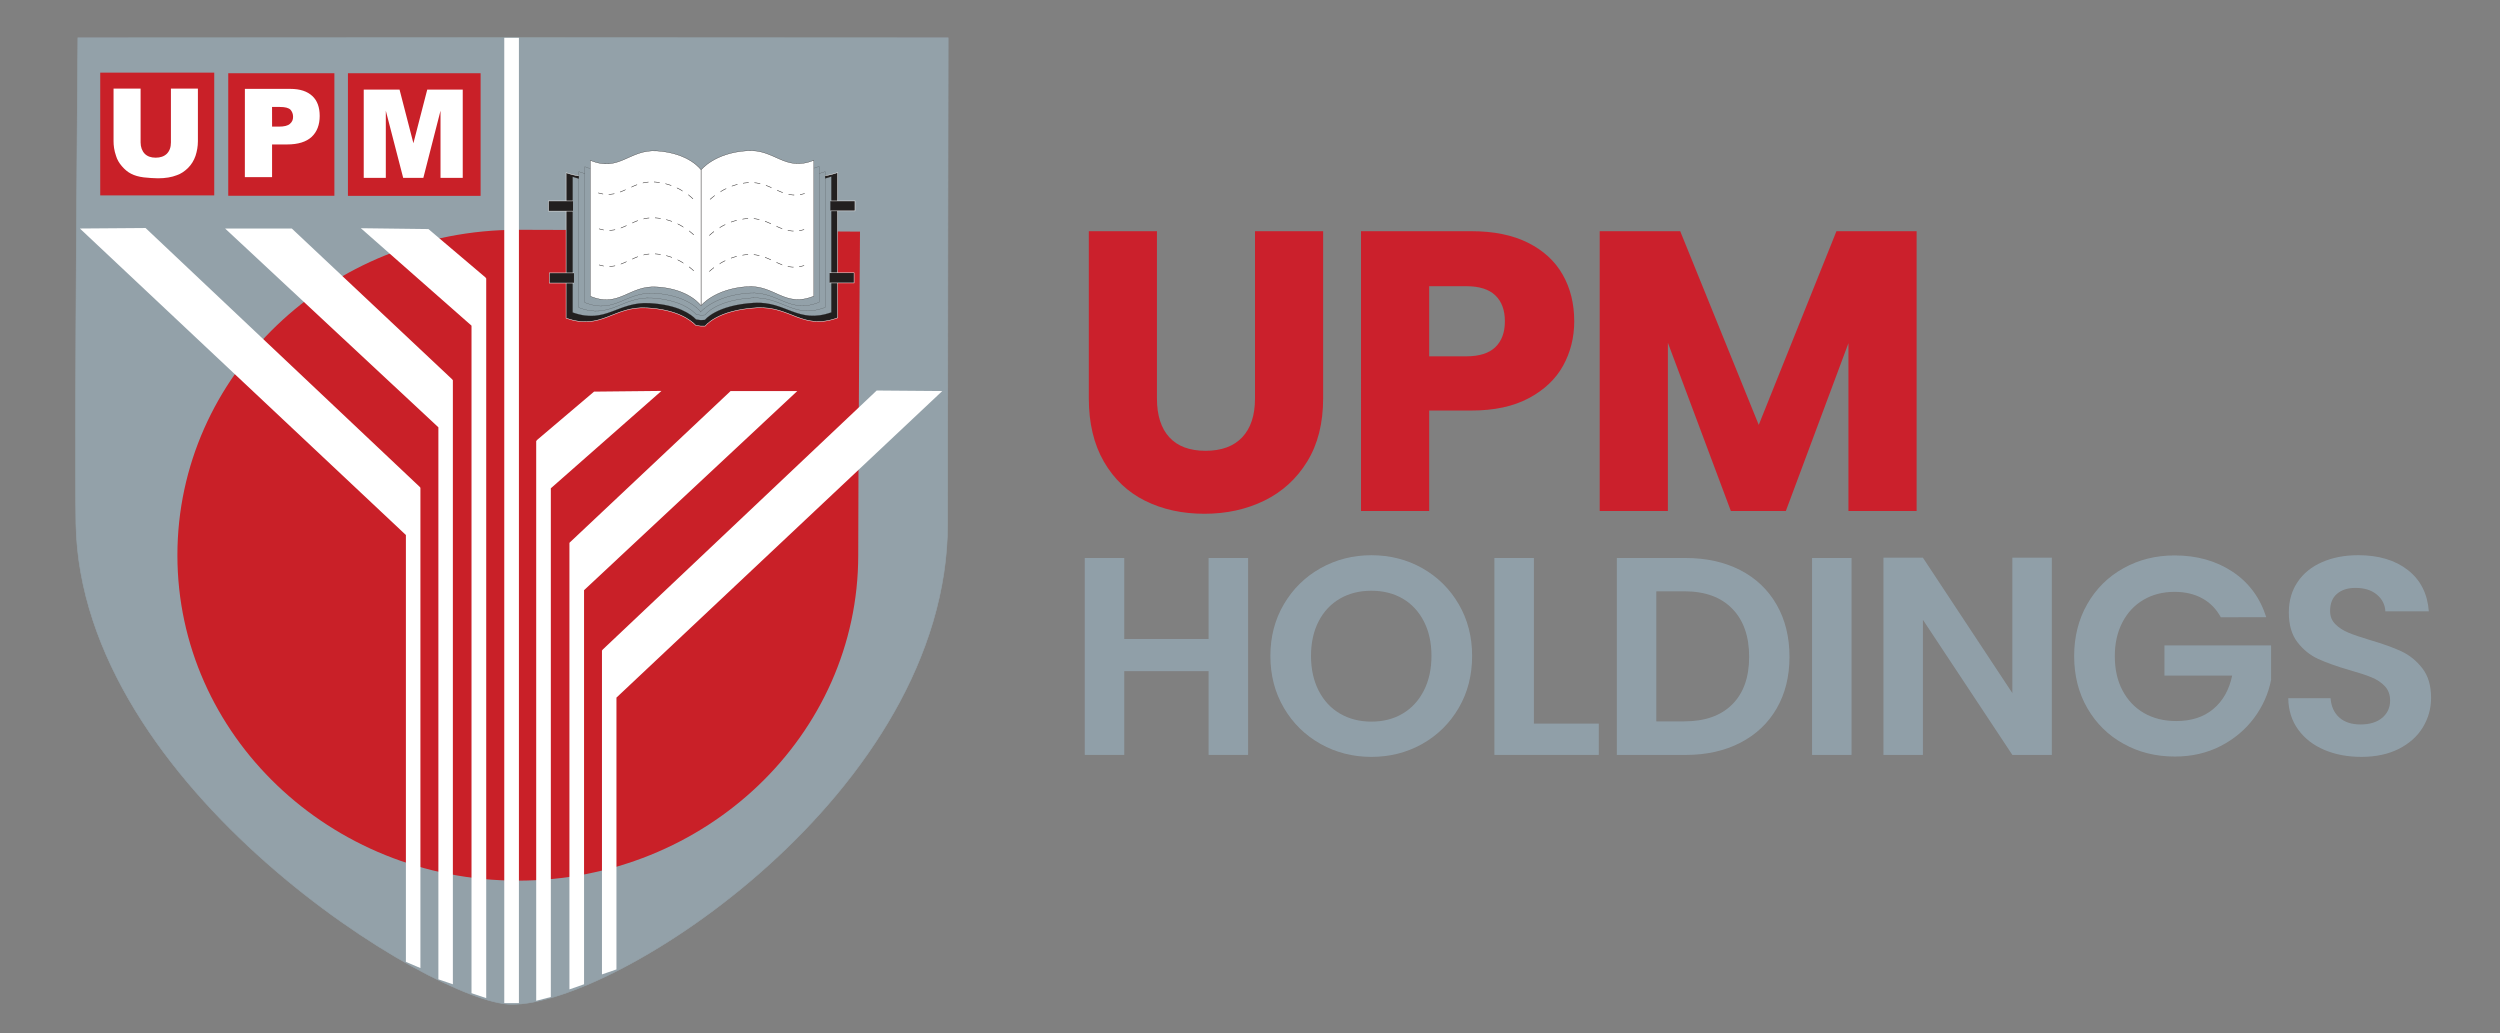 <?xml version="1.0" encoding="utf-8"?>
<!-- Generator: Adobe Illustrator 16.0.3, SVG Export Plug-In . SVG Version: 6.00 Build 0)  -->
<!DOCTYPE svg PUBLIC "-//W3C//DTD SVG 1.1//EN" "http://www.w3.org/Graphics/SVG/1.1/DTD/svg11.dtd">
<svg version="1.1" id="Layer_1" xmlns="http://www.w3.org/2000/svg" xmlns:xlink="http://www.w3.org/1999/xlink" x="0px" y="0px"
	 width="150px" height="62px" viewBox="0 1.834 150 62" enable-background="new 0 1.834 150 62" xml:space="preserve">
<rect x="0" y="1.834" width="150" height="62" fill="#808080" stroke="none"/>
<g>
	<g>
		<path fill="#CB202C" d="M69.417,15.706V25.75c0,1.003,0.247,1.777,0.741,2.319c0.494,0.541,1.219,0.813,2.176,0.813
			c0.956,0,1.689-0.271,2.201-0.813c0.509-0.542,0.765-1.316,0.765-2.319V15.706h4.089v10.019c0,1.499-0.319,2.766-0.958,3.803
			c-0.637,1.036-1.494,1.817-2.57,2.343c-1.076,0.526-2.274,0.789-3.598,0.789c-1.322,0-2.508-0.258-3.551-0.776
			c-1.045-0.518-1.87-1.3-2.475-2.344c-0.605-1.044-0.909-2.315-0.909-3.813v-10.02H69.417z"/>
		<path fill="#CB202C" d="M93.786,23.777c-0.446,0.805-1.133,1.455-2.059,1.948c-0.926,0.495-2.071,0.741-3.442,0.741H85.75v6.026
			h-4.089V15.706h6.624c1.34,0,2.471,0.231,3.395,0.693c0.925,0.463,1.618,1.1,2.08,1.912c0.464,0.813,0.694,1.747,0.694,2.799
			C94.454,22.083,94.23,22.972,93.786,23.777z M89.719,22.665c0.383-0.366,0.574-0.886,0.574-1.554c0-0.67-0.191-1.188-0.574-1.555
			c-0.383-0.367-0.964-0.55-1.745-0.55H85.75v4.208h2.225C88.756,23.213,89.336,23.031,89.719,22.665z"/>
		<path fill="#CB202C" d="M114.997,15.706v16.787h-4.091V22.425l-3.755,10.068h-3.3l-3.778-10.092v10.092h-4.091V15.706h4.831
			l4.712,11.622l4.662-11.622H114.997z"/>
	</g>
	<g>
		<path fill="#909FA8" d="M74.886,35.314v11.815h-2.37v-5.026h-5.061v5.026h-2.369V35.314h2.369v4.859h5.061v-4.859H74.886z"/>
		<path fill="#909FA8" d="M79.235,46.471c-0.925-0.521-1.659-1.239-2.199-2.159c-0.542-0.921-0.813-1.962-0.813-3.123
			c0-1.152,0.271-2.186,0.813-3.106c0.542-0.92,1.274-1.64,2.199-2.158c0.927-0.518,1.941-0.778,3.047-0.778
			c1.117,0,2.137,0.26,3.056,0.778c0.919,0.52,1.647,1.239,2.184,2.158c0.537,0.921,0.805,1.954,0.805,3.106
			c0,1.161-0.268,2.203-0.805,3.123c-0.538,0.92-1.267,1.639-2.19,2.159c-0.927,0.519-1.942,0.776-3.049,0.776
			C81.177,47.247,80.162,46.989,79.235,46.471z M84.162,44.649c0.542-0.32,0.964-0.781,1.269-1.379
			c0.306-0.599,0.457-1.292,0.457-2.082c0-0.789-0.151-1.481-0.457-2.074c-0.305-0.592-0.727-1.045-1.269-1.363
			c-0.541-0.314-1.168-0.473-1.878-0.473c-0.712,0-1.342,0.158-1.888,0.473c-0.548,0.318-0.973,0.771-1.278,1.363
			c-0.305,0.593-0.458,1.285-0.458,2.074c0,0.79,0.153,1.483,0.458,2.082c0.305,0.598,0.73,1.059,1.278,1.379
			c0.546,0.32,1.176,0.482,1.888,0.482C82.994,45.132,83.621,44.97,84.162,44.649z"/>
		<path fill="#909FA8" d="M92.033,45.251h3.894v1.878h-6.263V35.314h2.369V45.251z"/>
		<path fill="#909FA8" d="M104.415,36.041c0.941,0.485,1.67,1.178,2.183,2.075c0.514,0.896,0.771,1.938,0.771,3.122
			s-0.257,2.22-0.771,3.106c-0.513,0.887-1.241,1.572-2.183,2.057c-0.942,0.485-2.034,0.729-3.276,0.729H97.01V35.314h4.129
			C102.382,35.314,103.473,35.559,104.415,36.041z M103.933,44.099c0.678-0.676,1.016-1.63,1.016-2.86
			c0-1.229-0.338-2.192-1.016-2.885c-0.678-0.695-1.636-1.042-2.878-1.042h-1.677v7.804h1.677
			C102.297,45.115,103.256,44.776,103.933,44.099z"/>
		<path fill="#909FA8" d="M111.092,35.314v11.815h-2.368V35.314H111.092z"/>
		<path fill="#909FA8" d="M123.11,47.129h-2.368l-5.368-8.108v8.108h-2.367V35.296h2.367l5.368,8.125v-8.125h2.368V47.129z"/>
		<path fill="#909FA8" d="M133.249,38.869c-0.271-0.496-0.641-0.874-1.115-1.135c-0.473-0.259-1.028-0.389-1.659-0.389
			c-0.7,0-1.32,0.158-1.861,0.475c-0.541,0.315-0.965,0.767-1.27,1.354c-0.306,0.586-0.456,1.264-0.456,2.03
			c0,0.79,0.154,1.479,0.466,2.065s0.742,1.037,1.294,1.354c0.554,0.317,1.194,0.474,1.929,0.474c0.903,0,1.645-0.239,2.218-0.72
			c0.576-0.479,0.954-1.148,1.135-2.006h-4.063v-1.811h6.399v2.064c-0.16,0.823-0.497,1.584-1.017,2.284s-1.188,1.262-2.005,1.685
			c-0.819,0.423-1.736,0.634-2.751,0.634c-1.142,0-2.171-0.255-3.09-0.771c-0.921-0.511-1.642-1.226-2.167-2.139
			c-0.524-0.913-0.786-1.952-0.786-3.116c0-1.162,0.262-2.203,0.786-3.121c0.525-0.92,1.246-1.637,2.167-2.149
			c0.921-0.515,1.944-0.771,3.073-0.771c1.332,0,2.487,0.324,3.47,0.973c0.981,0.649,1.658,1.561,2.03,2.734L133.249,38.869
			L133.249,38.869z"/>
		<path fill="#909FA8" d="M139.453,46.824c-0.66-0.281-1.181-0.688-1.566-1.219c-0.383-0.531-0.58-1.157-0.591-1.879h2.539
			c0.032,0.483,0.206,0.869,0.516,1.152c0.31,0.282,0.736,0.424,1.278,0.424c0.552,0,0.987-0.134,1.303-0.398
			c0.314-0.265,0.475-0.612,0.475-1.041c0-0.349-0.108-0.637-0.321-0.863c-0.214-0.226-0.484-0.403-0.807-0.531
			c-0.32-0.132-0.763-0.277-1.327-0.434c-0.769-0.226-1.39-0.448-1.869-0.669c-0.48-0.222-0.893-0.553-1.236-0.999
			c-0.344-0.445-0.517-1.04-0.517-1.786c0-0.7,0.176-1.31,0.526-1.828c0.349-0.519,0.84-0.917,1.473-1.192
			c0.633-0.277,1.354-0.415,2.167-0.415c1.219,0,2.21,0.295,2.971,0.887c0.762,0.593,1.183,1.419,1.262,2.479h-2.606
			c-0.023-0.406-0.195-0.742-0.517-1.007c-0.322-0.265-0.747-0.397-1.276-0.397c-0.466,0-0.834,0.117-1.111,0.355
			c-0.276,0.238-0.413,0.581-0.413,1.032c0,0.317,0.103,0.579,0.312,0.787c0.209,0.21,0.469,0.379,0.779,0.509
			c0.31,0.13,0.746,0.279,1.312,0.448c0.768,0.225,1.393,0.451,1.878,0.676c0.484,0.227,0.902,0.564,1.253,1.017
			c0.351,0.449,0.525,1.042,0.525,1.776c0,0.632-0.164,1.22-0.491,1.761c-0.328,0.541-0.808,0.973-1.439,1.295
			c-0.632,0.32-1.383,0.482-2.25,0.482C140.856,47.247,140.115,47.106,139.453,46.824z"/>
	</g>
	<g>
		<path fill="#93A1A9" stroke="#93A1A9" stroke-width="0.036" d="M56.889,4.103c0,0-0.033,23.631-0.033,29.146
			c0,16.091-19.891,28.924-26.184,28.846C26.05,62.038,4.841,49.124,4.556,33.249C4.466,27.78,4.673,4.103,4.673,4.103
			s16.49-0.008,25.999-0.008C40.147,4.094,56.889,4.103,56.889,4.103z"/>
		<path fill="#FFFFFF" d="M29.173,18.539"/>
		<path fill="#C92028" d="M51.6,15.732c0,0-0.106,13.58-0.106,19.417c0,10.777-9.149,19.523-20.43,19.523
			c-11.279,0-20.42-8.746-20.42-19.523c0-10.785,9.14-19.528,20.42-19.528C36.251,15.622,51.6,15.732,51.6,15.732z"/>
		<rect x="30.256" y="4.103" fill="#FFFFFF" width="0.879" height="57.917"/>
		<polygon fill="#FFFFFF" points="29.143,18.513 29.143,18.493 25.706,15.578 21.651,15.527 28.291,21.374 28.291,61.424 
			29.173,61.722 29.173,18.539 		"/>
		<polygon fill="#FFFFFF" points="27.148,24.628 27.148,24.61 17.507,15.545 13.506,15.545 26.303,27.472 26.303,60.594 
			27.172,60.89 27.172,24.643 		"/>
		<polygon fill="#FFFFFF" points="25.199,31.074 25.199,31.062 8.734,15.515 4.793,15.545 24.354,33.935 24.354,59.546 
			25.225,59.918 25.225,31.094 		"/>
		<polygon fill="#FFFFFF" points="39.688,25.289 35.642,25.332 32.199,28.253 32.212,28.268 32.172,28.292 32.172,61.881 
			33.05,61.654 33.05,31.131 		"/>
		<polygon fill="#FFFFFF" points="47.837,25.297 43.835,25.297 34.192,34.377 34.192,34.377 34.166,34.407 34.166,61.197 
			35.043,60.89 35.043,37.244 		"/>
		<polygon fill="#FFFFFF" points="56.536,25.297 52.602,25.265 36.152,40.818 36.152,40.835 36.118,40.858 36.118,60.298 
			36.987,59.999 36.987,43.69 		"/>
		<path fill="#221F1F" stroke="#FFFFFF" stroke-width="0.027" stroke-linejoin="round" d="M42.039,12.807
			c0,0,0.968-1.099,3.372-1.243c2.024-0.112,2.739,1.389,4.847,0.62l0,0v8.721l0,0c-2.107,0.771-2.823-0.716-4.847-0.604
			c-2.404,0.135-3.1,1.098-3.1,1.098H42.04l-0.287-0.039c-0.322-0.331-1.128-0.952-2.938-1.053c-2.005-0.118-2.723,1.378-4.85,0.615
			l0,0v-8.727l0,0c2.126,0.762,2.844-0.73,4.85-0.618C41.225,11.714,42.039,12.807,42.039,12.807L42.039,12.807z"/>
		<path fill="#93A1A9" stroke="#221F1F" stroke-width="0.009" stroke-linejoin="round" d="M42.039,13.007
			c0,0,0.925-1.025,3.221-1.149c1.918-0.113,2.605,1.288,4.622,0.566l0,0v8.153l0,0c-2.017,0.715-2.703-0.672-4.622-0.572
			c-2.296,0.136-2.963,1.024-2.963,1.024l-0.258,0.015l-0.279-0.042c-0.299-0.313-1.063-0.879-2.784-0.976
			c-1.916-0.114-2.605,1.277-4.619,0.556l0,0v-8.146l0,0c2.014,0.722,2.702-0.672,4.619-0.57
			C41.273,11.999,42.039,13.007,42.039,13.007L42.039,13.007z"/>
		<path fill="#93A1A9" stroke="#221F1F" stroke-width="0.009" stroke-linejoin="round" d="M42.039,12.705
			c0,0,0.886-1.016,3.071-1.143c1.827-0.109,2.482,1.283,4.4,0.569l0,0v8.148l0,0c-1.918,0.719-2.574-0.678-4.4-0.57
			c-2.185,0.134-2.812,1.024-2.812,1.024l-0.258,0.01l-0.255-0.033c-0.294-0.312-1.026-0.888-2.662-0.996
			c-1.819-0.101-2.478,1.298-4.392,0.578l0,0v-8.159l0,0c1.915,0.719,2.572-0.68,4.392-0.569
			C41.317,11.691,42.039,12.705,42.039,12.705L42.039,12.705z"/>
		<path fill="#93A1A9" stroke="#221F1F" stroke-width="0.009" stroke-linejoin="round" d="M42.057,12.402
			c0,0,0.826-1.021,2.903-1.153c1.742-0.1,2.378,1.293,4.186,0.568l0,0v8.154l0,0c-1.808,0.72-2.444-0.673-4.186-0.554
			c-2.077,0.132-2.922,1.133-2.922,1.133l0.019,0.012c0,0-0.706-1.009-2.793-1.134c-1.731-0.107-2.36,1.283-4.177,0.558l0,0v-8.15
			l0,0c1.817,0.725,2.446-0.68,4.177-0.574C41.351,11.396,42.057,12.402,42.057,12.402L42.057,12.402z"/>
		<path fill="#FFFFFF" stroke="#221F1F" stroke-width="0.018" stroke-linejoin="round" d="M42.066,12.03
			c0,0,0.786-1.026,2.767-1.151c1.661-0.114,2.249,1.285,3.998,0.571l0,0V19.6l0,0c-1.748,0.72-2.336-0.673-3.998-0.57
			c-1.982,0.139-2.767,1.144-2.767,1.144v0.015c0,0-0.68-1.019-2.656-1.139c-1.657-0.114-2.253,1.284-3.99,0.559l0,0v-8.154l0,0
			c1.737,0.73,2.334-0.671,3.99-0.566C41.386,11.023,42.066,12.03,42.066,12.03L42.066,12.03z"/>
		<path fill="none" stroke="#221F1F" stroke-width="0.029" d="M35.892,13.408c1.375,0.423,1.975-0.757,3.396-0.654
			c1.163,0.085,1.967,0.694,2.292,1.011"/>
		<rect x="36.186" y="13.374" fill="#FFFFFF" width="0.335" height="0.238"/>
		<rect x="36.863" y="13.272" fill="#FFFFFF" width="0.339" height="0.253"/>
		<rect x="37.534" y="12.973" fill="#FFFFFF" width="0.351" height="0.322"/>
		<rect x="38.225" y="12.694" fill="#FFFFFF" width="0.345" height="0.359"/>
		<rect x="38.91" y="12.629" fill="#FFFFFF" width="0.33" height="0.213"/>
		<rect x="39.582" y="12.634" fill="#FFFFFF" width="0.343" height="0.308"/>
		<rect x="40.278" y="12.807" fill="#FFFFFF" width="0.336" height="0.465"/>
		<rect x="40.954" y="13.085" fill="#FFFFFF" width="0.343" height="0.581"/>
		<path fill="none" stroke="#221F1F" stroke-width="0.029" d="M35.939,15.564c1.365,0.433,1.973-0.762,3.404-0.657
			c1.148,0.087,1.942,0.704,2.283,1.018"/>
		<rect x="36.225" y="15.545" fill="#FFFFFF" width="0.341" height="0.218"/>
		<rect x="36.907" y="15.427" fill="#FFFFFF" width="0.342" height="0.263"/>
		<rect x="37.592" y="15.126" fill="#FFFFFF" width="0.343" height="0.328"/>
		<rect x="38.271" y="14.852" fill="#FFFFFF" width="0.339" height="0.356"/>
		<rect x="38.953" y="14.79" fill="#FFFFFF" width="0.348" height="0.213"/>
		<rect x="39.64" y="14.793" fill="#FFFFFF" width="0.333" height="0.304"/>
		<rect x="40.317" y="14.96" fill="#FFFFFF" width="0.342" height="0.466"/>
		<rect x="41.003" y="15.24" fill="#FFFFFF" width="0.341" height="0.586"/>
		<path fill="none" stroke="#221F1F" stroke-width="0.029" d="M35.939,17.728c1.365,0.434,1.973-0.758,3.404-0.659
			c1.148,0.084,1.942,0.699,2.283,1.015"/>
		<rect x="36.225" y="17.703" fill="#FFFFFF" width="0.341" height="0.239"/>
		<rect x="36.907" y="17.589" fill="#FFFFFF" width="0.342" height="0.261"/>
		<rect x="37.592" y="17.296" fill="#FFFFFF" width="0.343" height="0.329"/>
		<rect x="38.271" y="17.019" fill="#FFFFFF" width="0.339" height="0.352"/>
		<rect x="38.953" y="16.949" fill="#FFFFFF" width="0.348" height="0.224"/>
		<rect x="39.64" y="16.958" fill="#FFFFFF" width="0.333" height="0.307"/>
		<rect x="40.317" y="17.136" fill="#FFFFFF" width="0.342" height="0.453"/>
		<rect x="41.003" y="17.401" fill="#FFFFFF" width="0.341" height="0.592"/>
		<line fill="none" stroke="#221F1F" stroke-width="0.029" x1="42.066" y1="12.03" x2="42.066" y2="20.138"/>
		<path fill="none" stroke="#221F1F" stroke-width="0.029" d="M48.282,13.447c-1.363,0.42-1.965-0.751-3.397-0.654
			c-1.152,0.081-1.939,0.704-2.284,1.006"/>
		<rect x="47.653" y="13.416" fill="#FFFFFF" width="0.348" height="0.236"/>
		<rect x="46.968" y="13.313" fill="#FFFFFF" width="0.344" height="0.269"/>
		<rect x="46.291" y="13.007" fill="#FFFFFF" width="0.337" height="0.341"/>
		<rect x="45.615" y="12.74" fill="#FFFFFF" width="0.34" height="0.35"/>
		<rect x="44.923" y="12.672" fill="#FFFFFF" width="0.343" height="0.216"/>
		<rect x="44.249" y="12.679" fill="#FFFFFF" width="0.333" height="0.303"/>
		<rect x="43.573" y="12.843" fill="#FFFFFF" width="0.338" height="0.469"/>
		<rect x="42.883" y="13.121" fill="#FFFFFF" width="0.344" height="0.587"/>
		<path fill="none" stroke="#221F1F" stroke-width="0.029" d="M48.247,15.61c-1.376,0.421-1.985-0.758-3.393-0.662
			c-1.165,0.081-1.964,0.701-2.297,1.016"/>
		<rect x="47.614" y="15.585" fill="#FFFFFF" width="0.335" height="0.229"/>
		<rect x="46.934" y="15.474" fill="#FFFFFF" width="0.332" height="0.259"/>
		<rect x="46.256" y="15.167" fill="#FFFFFF" width="0.33" height="0.333"/>
		<rect x="45.563" y="14.894" fill="#FFFFFF" width="0.337" height="0.354"/>
		<rect x="44.885" y="14.832" fill="#FFFFFF" width="0.344" height="0.226"/>
		<rect x="44.203" y="14.833" fill="#FFFFFF" width="0.343" height="0.301"/>
		<rect x="43.516" y="15.009" fill="#FFFFFF" width="0.343" height="0.465"/>
		<rect x="42.838" y="15.268" fill="#FFFFFF" width="0.338" height="0.598"/>
		<path fill="none" stroke="#221F1F" stroke-width="0.029" d="M48.247,17.769c-1.376,0.434-1.985-0.754-3.393-0.661
			c-1.165,0.088-1.964,0.706-2.297,1.017"/>
		<rect x="47.614" y="17.74" fill="#FFFFFF" width="0.335" height="0.231"/>
		<rect x="46.934" y="17.635" fill="#FFFFFF" width="0.332" height="0.257"/>
		<rect x="46.256" y="17.343" fill="#FFFFFF" width="0.33" height="0.316"/>
		<rect x="45.563" y="17.067" fill="#FFFFFF" width="0.337" height="0.343"/>
		<rect x="44.885" y="16.997" fill="#FFFFFF" width="0.344" height="0.217"/>
		<rect x="44.203" y="17.001" fill="#FFFFFF" width="0.343" height="0.295"/>
		<rect x="43.516" y="17.173" fill="#FFFFFF" width="0.343" height="0.461"/>
		<rect x="42.838" y="17.438" fill="#FFFFFF" width="0.338" height="0.59"/>
		<polyline fill="#221F1F" stroke="#FFFFFF" stroke-width="0.027" points="34.379,13.89 32.91,13.89 32.91,14.501 34.379,14.501 		
			"/>
		<polyline fill="#221F1F" stroke="#FFFFFF" stroke-width="0.027" points="34.438,18.208 32.959,18.208 32.959,18.817 
			34.438,18.817 		"/>
		<polyline fill="#221F1F" stroke="#FFFFFF" stroke-width="0.027" points="49.823,13.89 51.299,13.89 51.299,14.487 49.823,14.487 
					"/>
		<polyline fill="#221F1F" stroke="#FFFFFF" stroke-width="0.027" points="49.778,18.202 51.245,18.202 51.245,18.81 49.778,18.81 
					"/>
		<rect x="6.014" y="6.192" fill="#C92028" width="6.84" height="7.366"/>
		<g>
			<path fill="#FFFFFF" d="M10.255,7.152h1.619v3.157c0,0.31-0.053,0.596-0.143,0.876c-0.097,0.28-0.245,0.522-0.452,0.73
				c-0.21,0.203-0.434,0.353-0.667,0.43c-0.308,0.123-0.696,0.187-1.133,0.187c-0.257,0-0.543-0.026-0.85-0.055
				c-0.303-0.038-0.561-0.112-0.762-0.218c-0.207-0.105-0.384-0.255-0.556-0.455c-0.168-0.195-0.285-0.4-0.347-0.612
				c-0.117-0.329-0.151-0.637-0.151-0.882V7.152h1.623v3.23c0,0.277,0.09,0.513,0.248,0.678c0.157,0.157,0.378,0.235,0.655,0.235
				c0.284,0,0.508-0.078,0.67-0.235c0.163-0.165,0.246-0.386,0.246-0.678V7.152L10.255,7.152z"/>
		</g>
		<rect x="13.695" y="6.228" fill="#C92028" width="6.368" height="7.352"/>
		<g>
			<path fill="#FFFFFF" d="M14.693,7.167h2.725c0.588,0,1.022,0.148,1.32,0.427c0.3,0.274,0.444,0.681,0.444,1.196
				c0,0.529-0.161,0.958-0.484,1.258c-0.322,0.298-0.812,0.453-1.473,0.453h-0.901v1.96h-1.633L14.693,7.167L14.693,7.167z
				 M16.325,9.432h0.403c0.321,0,0.548-0.056,0.669-0.169c0.133-0.115,0.188-0.247,0.188-0.419c0-0.17-0.053-0.306-0.155-0.426
				c-0.113-0.112-0.322-0.166-0.634-0.166h-0.473L16.325,9.432L16.325,9.432z"/>
		</g>
		<rect x="20.876" y="6.228" fill="#C92028" width="7.96" height="7.358"/>
		<g>
			<path fill="#FFFFFF" d="M21.823,7.209h2.15l0.831,3.219l0.831-3.219h2.129v5.296h-1.333V8.476l-1.03,4.029h-1.21l-1.042-4.029
				v4.029h-1.325V7.209L21.823,7.209z"/>
		</g>
	</g>
</g>
</svg>
